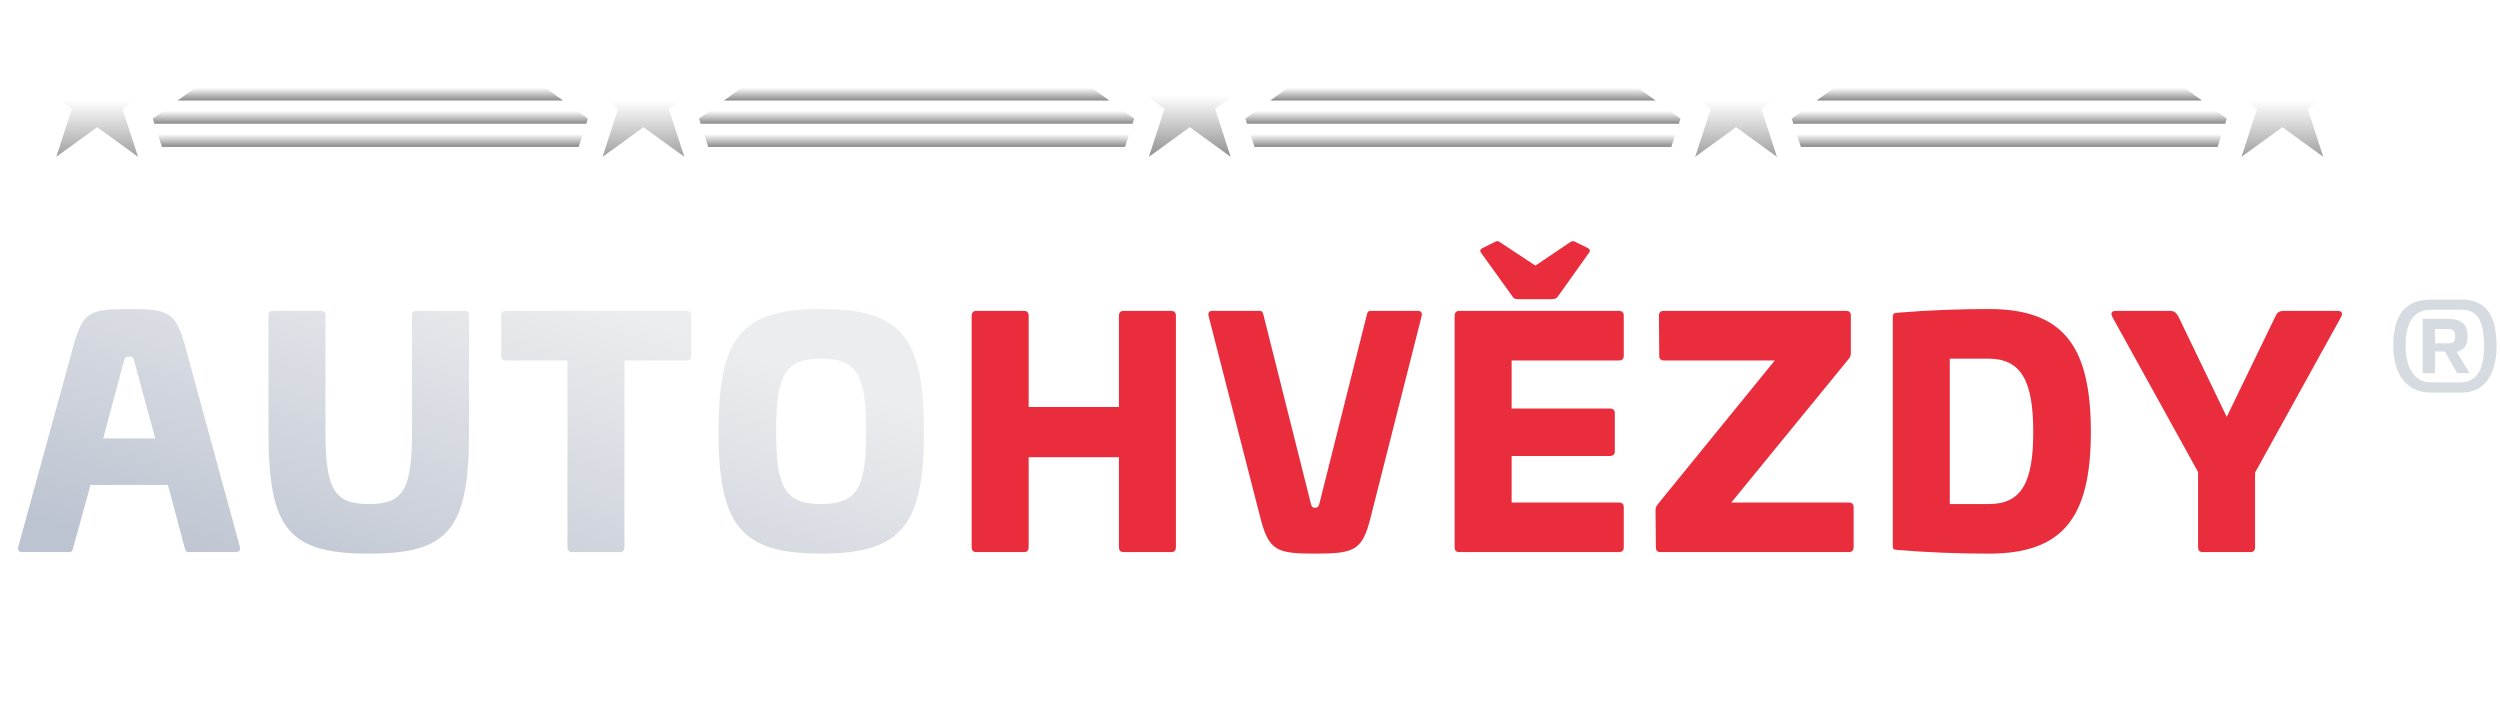 <svg width="242" height="70" viewBox="0 0 242 70" fill="none" xmlns="http://www.w3.org/2000/svg">
<path d="M235.343 38C234.82 38 234.357 37.922 233.953 37.767C233.55 37.611 233.201 37.394 232.908 37.115C232.624 36.828 232.39 36.496 232.206 36.119C232.023 35.742 231.885 35.328 231.794 34.877C231.711 34.426 231.67 33.959 231.67 33.475C231.67 32.902 231.72 32.349 231.821 31.816C231.922 31.283 232.106 30.803 232.371 30.377C232.637 29.951 233.009 29.615 233.486 29.369C233.972 29.123 234.591 29 235.343 29H238.3C238.85 29 239.318 29.082 239.703 29.246C240.097 29.402 240.423 29.623 240.68 29.91C240.936 30.189 241.133 30.517 241.271 30.894C241.418 31.271 241.519 31.68 241.574 32.123C241.638 32.557 241.67 33.008 241.67 33.475C241.67 34.213 241.587 34.865 241.422 35.431C241.266 35.996 241.042 36.471 240.748 36.857C240.464 37.234 240.116 37.521 239.703 37.717C239.29 37.906 238.823 38 238.3 38H235.343ZM235.343 37.017H238.204C238.644 37.017 239.034 36.902 239.373 36.672C239.721 36.443 239.987 36.07 240.171 35.553C240.363 35.029 240.459 34.336 240.459 33.475C240.459 33.049 240.432 32.631 240.377 32.221C240.331 31.803 240.235 31.426 240.088 31.09C239.941 30.754 239.721 30.488 239.428 30.291C239.144 30.086 238.768 29.984 238.3 29.984H235.343C235.012 29.984 234.701 30.033 234.407 30.131C234.114 30.23 233.852 30.406 233.623 30.66C233.394 30.914 233.21 31.271 233.073 31.73C232.935 32.181 232.867 32.762 232.867 33.475C232.857 33.967 232.903 34.426 233.004 34.853C233.105 35.279 233.256 35.656 233.458 35.984C233.66 36.303 233.917 36.557 234.228 36.746C234.54 36.926 234.912 37.017 235.343 37.017ZM234.517 36.119V30.869H237.048C237.351 30.869 237.64 30.914 237.915 31.004C238.199 31.094 238.428 31.258 238.603 31.496C238.777 31.734 238.864 32.078 238.864 32.529C238.864 32.799 238.836 33.025 238.781 33.205C238.726 33.385 238.648 33.533 238.548 33.648C238.447 33.754 238.332 33.84 238.204 33.906C238.084 33.971 237.951 34.025 237.805 34.066L239.056 36.119H237.846L236.663 34.029L235.714 34.017V36.119H234.517ZM235.714 33.23H237.034C237.236 33.23 237.387 33.189 237.488 33.107C237.598 33.025 237.653 32.836 237.653 32.541C237.653 32.271 237.598 32.09 237.488 32C237.378 31.902 237.227 31.853 237.034 31.853H235.714V33.23Z" fill="#D6DAE1"/>
<path d="M3.319 70L1.67 64H3.053L4.169 68.8H4.228L5.433 64H7.092L8.376 68.809H8.436L9.552 64H10.915L9.295 70H7.557L6.302 65.329H6.243L5.048 70H3.319Z" fill="white"/>
<path d="M20.004 70L18.354 64H19.737L20.853 68.8H20.912L22.117 64H23.777L25.061 68.809H25.12L26.236 64H27.599L25.979 70H24.241L22.987 65.329H22.927L21.732 70H20.004Z" fill="white"/>
<path d="M36.688 70L35.039 64H36.421L37.538 68.8H37.597L38.802 64H40.461L41.745 68.809H41.804L42.92 64H44.283L42.664 70H40.925L39.671 65.329H39.612L38.416 70H36.688Z" fill="white"/>
<path d="M52.989 68.92V70H51.636V68.92H52.989Z" fill="white"/>
<path d="M65.942 70L65.429 68.523L65.814 68.8H62.466L62.851 68.542L62.337 70H60.954L63.157 64H65.132L67.325 70H65.942ZM64.085 65.034L63.019 68.052L62.811 67.794H65.468L65.271 68.062L64.204 65.034H64.085Z" fill="white"/>
<path d="M79.591 64H80.914V68.92C80.914 69.099 80.871 69.271 80.786 69.437C80.7 69.603 80.572 69.739 80.401 69.843C80.23 69.948 80.016 70 79.759 70H76.381C76.177 70 75.989 69.966 75.818 69.899C75.647 69.831 75.508 69.723 75.403 69.576C75.298 69.422 75.245 69.228 75.245 68.994V64H76.568V68.892H79.591V64Z" fill="white"/>
<path d="M91.055 70V65.089H88.832V64H94.63V65.089H92.398V70H91.055Z" fill="white"/>
<path d="M103.682 70C103.485 70 103.297 69.966 103.119 69.899C102.948 69.831 102.81 69.723 102.704 69.576C102.599 69.422 102.546 69.228 102.546 68.994V64.859C102.546 64.551 102.639 64.332 102.823 64.203C103.007 64.068 103.241 64 103.524 64H107.386C107.755 64 108.005 64.105 108.137 64.314C108.275 64.517 108.344 64.797 108.344 65.154V68.92C108.344 69.099 108.298 69.271 108.206 69.437C108.114 69.603 107.979 69.739 107.801 69.843C107.63 69.948 107.416 70 107.159 70H103.682ZM103.85 68.892H107.021V65.108H103.85V68.892Z" fill="white"/>
<path d="M116.704 70V64H118.038V66.52H121.198V64H122.522V70H121.198V67.572H118.038V70H116.704Z" fill="white"/>
<path d="M131.966 64L133.705 68.92H133.794L135.492 64H136.915L134.712 70H132.786L130.544 64H131.966Z" fill="white"/>
<path d="M144.942 70V64H150.018V65.052H146.275V66.446H148.892V67.471H146.275V68.948H150.018V70H144.942Z" fill="white"/>
<path d="M163.426 70H158.024V68.948L161.767 65.089H158.024V64H163.426V65.043L159.683 68.902H163.426V70Z" fill="white"/>
<path d="M171.616 70V64H176.328C176.696 64 176.943 64.105 177.068 64.314C177.2 64.517 177.266 64.797 177.266 65.154V68.92C177.266 69.099 177.22 69.271 177.128 69.437C177.042 69.603 176.914 69.739 176.742 69.843C176.571 69.948 176.357 70 176.1 70H171.616ZM172.95 68.892H175.962V65.108H172.95V68.892Z" fill="white"/>
<path d="M188.625 70H187.292V67.609L184.882 64H186.314L187.963 66.576H187.973L189.623 64H191.065L188.625 67.6V70Z" fill="white"/>
<path d="M199.295 68.92V70H197.942V68.92H199.295Z" fill="white"/>
<path d="M211.864 67.711H213.188V68.957C213.188 69.135 213.148 69.305 213.069 69.465C212.997 69.625 212.875 69.754 212.704 69.852C212.533 69.951 212.305 70 212.022 70H208.753C208.378 70 208.081 69.908 207.864 69.723C207.647 69.532 207.538 69.259 207.538 68.902V65.135C207.538 64.717 207.63 64.425 207.815 64.259C208.006 64.086 208.272 64 208.615 64H212.121C212.503 64 212.776 64.096 212.941 64.286C213.105 64.477 213.188 64.766 213.188 65.154V65.929H211.864V65.108H208.842V68.892H211.864V67.711Z" fill="white"/>
<path d="M226.67 70H221.267V68.948L225.011 65.089H221.267V64H226.67V65.043L222.927 68.902H226.67V70Z" fill="white"/>
<path d="M108.759 30.094H113.381C113.679 30.094 113.828 30.273 113.828 30.571V52.936C113.828 53.294 113.679 53.443 113.381 53.443H108.759C108.461 53.443 108.312 53.294 108.312 52.936V44.258H99.575V52.936C99.575 53.294 99.425 53.443 99.127 53.443H94.505C94.207 53.443 94.058 53.294 94.058 52.936V30.571C94.058 30.273 94.207 30.094 94.505 30.094H99.127C99.425 30.094 99.575 30.273 99.575 30.571V39.398H108.312V30.571C108.312 30.273 108.461 30.094 108.759 30.094ZM117.374 30.094H121.907C122.205 30.094 122.235 30.213 122.324 30.571L126.857 48.612C126.946 49 127.006 49.149 127.274 49.149C127.602 49.149 127.662 49 127.752 48.612L132.284 30.571C132.374 30.213 132.403 30.094 132.702 30.094H137.234C137.532 30.094 137.681 30.213 137.622 30.571L132.702 49.984C131.896 53.264 131.181 53.592 127.304 53.592C123.517 53.592 122.801 53.294 121.967 49.984L116.987 30.571C116.927 30.213 117.076 30.094 117.374 30.094ZM152.558 23.444L153.691 24.011C153.93 24.13 153.959 24.309 153.781 24.518L150.828 28.663C150.709 28.842 150.59 28.961 150.172 28.961H147.012C146.594 28.961 146.475 28.842 146.385 28.663L143.403 24.518C143.225 24.309 143.254 24.13 143.523 24.011L144.656 23.444C144.835 23.325 145.014 23.295 145.193 23.444L148.622 25.711L151.991 23.444C152.17 23.295 152.349 23.325 152.558 23.444ZM141.256 30.094H156.703C157.001 30.094 157.18 30.243 157.18 30.541V34.448C157.18 34.746 157.001 34.895 156.703 34.895H146.326V39.547H155.838C156.136 39.547 156.315 39.696 156.315 39.994V43.692C156.315 43.99 156.136 44.139 155.838 44.139H146.326V48.642H156.703C157.001 48.642 157.18 48.791 157.18 49.089V52.995C157.18 53.294 157.001 53.443 156.703 53.443H141.256C140.958 53.443 140.809 53.294 140.809 52.966V30.571C140.809 30.273 140.958 30.094 141.256 30.094ZM161.062 30.094H178.715C179.013 30.094 179.162 30.243 179.162 30.571V34.15C179.162 34.388 179.132 34.537 178.954 34.746L167.592 48.642H178.954C179.252 48.642 179.431 48.791 179.431 49.089V52.966C179.431 53.294 179.252 53.443 178.954 53.443H160.734C160.436 53.443 160.287 53.294 160.287 52.966L160.257 49.417C160.257 49.179 160.287 49.059 160.465 48.821L171.797 34.895H161.092C160.764 34.895 160.615 34.746 160.615 34.448L160.585 30.571C160.585 30.243 160.734 30.094 161.062 30.094ZM192.525 29.915C199.682 29.915 202.395 33.434 202.395 41.813C202.395 50.103 199.682 53.592 192.525 53.592C189.483 53.592 186.591 53.473 183.669 53.234C183.311 53.204 183.221 53.145 183.221 52.876V30.691C183.221 30.392 183.311 30.303 183.669 30.273C186.591 30.035 189.483 29.915 192.525 29.915ZM192.436 34.716H188.738V48.791H192.525C195.686 48.791 196.819 46.704 196.819 41.813C196.819 36.863 195.656 34.716 192.436 34.716ZM221.093 30.094H226.251C226.669 30.094 226.848 30.273 226.58 30.75L218.29 45.749V52.936C218.29 53.294 218.141 53.443 217.842 53.443H213.22C212.922 53.443 212.773 53.294 212.773 52.936V45.69L204.513 30.75C204.245 30.273 204.424 30.094 204.841 30.094H210.03C210.477 30.094 210.596 30.243 210.835 30.571L215.546 40.352L220.288 30.571C220.437 30.243 220.645 30.094 221.093 30.094Z" fill="#E92D3C"/>
<path d="M12.494 29.915C16.371 29.915 16.997 30.213 17.922 33.523L23.229 52.966C23.289 53.294 23.14 53.443 22.842 53.443H18.279C18.011 53.443 17.951 53.294 17.862 52.966L16.252 46.942H8.767L7.097 52.966C7.008 53.294 6.978 53.443 6.709 53.443H2.147C1.849 53.443 1.7 53.294 1.759 52.966L7.097 33.523C8.021 30.184 8.677 29.915 12.494 29.915ZM12.464 34.507C12.136 34.507 12.107 34.597 11.987 34.984L9.99 42.439H15.029L13.001 34.984C12.882 34.597 12.852 34.507 12.464 34.507ZM40.333 30.094H44.955C45.283 30.094 45.402 30.213 45.402 30.541V41.783C45.402 51.236 43.464 53.592 35.711 53.592C27.928 53.592 25.989 51.236 25.989 41.783V30.541C25.989 30.213 26.139 30.094 26.437 30.094H31.059C31.357 30.094 31.506 30.213 31.506 30.541V41.783C31.506 47.389 32.341 48.791 35.711 48.791C39.05 48.791 39.885 47.389 39.885 41.783V30.541C39.885 30.213 40.034 30.094 40.333 30.094ZM48.967 30.094H66.441C66.739 30.094 66.918 30.243 66.918 30.541V34.448C66.918 34.746 66.739 34.895 66.441 34.895H60.447V52.966C60.447 53.294 60.298 53.443 60 53.443H55.378C55.08 53.443 54.931 53.294 54.931 52.966V34.895H48.967C48.669 34.895 48.52 34.746 48.52 34.448V30.541C48.52 30.243 48.669 30.094 48.967 30.094ZM79.485 29.915C87.238 29.915 89.444 32.629 89.444 41.783C89.444 50.878 87.238 53.592 79.485 53.592C71.731 53.592 69.555 50.878 69.555 41.783C69.555 32.629 71.731 29.915 79.485 29.915ZM79.485 34.716C75.906 34.716 75.131 36.446 75.131 41.783C75.131 47.061 75.906 48.791 79.485 48.791C83.093 48.791 83.838 47.061 83.838 41.783C83.838 36.446 83.093 34.716 79.485 34.716Z" fill="url(#paint0_linear_819_1851)"/>
<g filter="url(#filter0_d_819_1851)">
<path d="M55.017 13.226H14.676L14.27 11.978H55.423L55.017 13.226ZM107.899 13.226H67.558L67.152 11.978H108.306L107.899 13.226ZM160.782 13.226H120.44L120.034 11.978H161.188L160.782 13.226ZM213.664 13.226H173.323L172.917 11.978H214.07L213.664 13.226Z" fill="url(#paint1_linear_819_1851)"/>
<path d="M55.909 10.483L55.748 10.98H13.946L13.785 10.483L14.817 9.733H54.877L55.909 10.483ZM108.792 10.483L108.631 10.98H66.828L66.667 10.483L67.699 9.733H107.76L108.792 10.483ZM161.675 10.483L161.514 10.98H119.711L119.55 10.483L120.582 9.733H160.643L161.675 10.483ZM214.557 10.483L214.396 10.98H172.594L172.433 10.483L173.465 9.733H213.524L214.557 10.483Z" fill="url(#paint2_linear_819_1851)"/>
<path d="M53.504 8.735H16.191L17.907 7.488H51.787L53.504 8.735ZM106.386 8.735H69.073L70.79 7.488H104.67L106.386 8.735ZM159.269 8.735H121.956L123.672 7.488H157.553L159.269 8.735ZM212.151 8.735H174.839L176.555 7.488H210.435L212.151 8.735Z" fill="url(#paint3_linear_819_1851)"/>
<path d="M219.934 2L221.446 6.654H226.34L222.381 9.53L223.893 14.184L219.934 11.308L215.976 14.184L217.488 9.53L213.529 6.654H218.422L219.934 2Z" fill="url(#paint4_linear_819_1851)"/>
<path d="M167.051 2L168.564 6.654H173.457L169.498 9.53L171.01 14.184L167.051 11.308L163.093 14.184L164.605 9.53L160.646 6.654H165.539L167.051 2Z" fill="url(#paint5_linear_819_1851)"/>
<path d="M114.171 2L115.683 6.654H120.576L116.617 9.53L118.129 14.184L114.171 11.308L110.212 14.184L111.724 9.53L107.765 6.654H112.658L114.171 2Z" fill="url(#paint6_linear_819_1851)"/>
<path d="M61.288 2L62.8 6.654H67.693L63.734 9.53L65.246 14.184L61.288 11.308L57.329 14.184L58.841 9.53L54.882 6.654H59.776L61.288 2Z" fill="url(#paint7_linear_819_1851)"/>
<path d="M8.405 2L9.917 6.654H14.81L10.852 9.53L12.364 14.184L8.405 11.308L4.446 14.184L5.958 9.53L2 6.654H6.893L8.405 2Z" fill="url(#paint8_linear_819_1851)"/>
</g>
<defs>
<filter id="filter0_d_819_1851" x="0" y="0" width="230.34" height="18.184" filterUnits="userSpaceOnUse" color-interpolation-filters="sRGB">
<feFlood flood-opacity="0" result="BackgroundImageFix"/>
<feColorMatrix in="SourceAlpha" type="matrix" values="0 0 0 0 0 0 0 0 0 0 0 0 0 0 0 0 0 0 127 0" result="hardAlpha"/>
<feOffset dx="1" dy="1"/>
<feGaussianBlur stdDeviation="1.5"/>
<feComposite in2="hardAlpha" operator="out"/>
<feColorMatrix type="matrix" values="0 0 0 0 0 0 0 0 0 0 0 0 0 0 0 0 0 0 0.5 0"/>
<feBlend mode="normal" in2="BackgroundImageFix" result="effect1_dropShadow_819_1851"/>
<feBlend mode="normal" in="SourceGraphic" in2="effect1_dropShadow_819_1851" result="shape"/>
</filter>
<linearGradient id="paint0_linear_819_1851" x1="43.726" y1="24.458" x2="31.937" y2="59.743" gradientUnits="userSpaceOnUse">
<stop stop-color="#ECEDEF"/>
<stop offset="1" stop-color="#BDC4D1"/>
</linearGradient>
<linearGradient id="paint1_linear_819_1851" x1="114.17" y1="11.978" x2="114.17" y2="13.226" gradientUnits="userSpaceOnUse">
<stop stop-color="white"/>
<stop offset="1" stop-color="#8A8A8A"/>
</linearGradient>
<linearGradient id="paint2_linear_819_1851" x1="114.171" y1="9.733" x2="114.171" y2="10.98" gradientUnits="userSpaceOnUse">
<stop stop-color="white"/>
<stop offset="1" stop-color="#8A8A8A"/>
</linearGradient>
<linearGradient id="paint3_linear_819_1851" x1="114.171" y1="7.488" x2="114.171" y2="8.735" gradientUnits="userSpaceOnUse">
<stop stop-color="white"/>
<stop offset="1" stop-color="#8A8A8A"/>
</linearGradient>
<linearGradient id="paint4_linear_819_1851" x1="219.934" y1="2" x2="219.934" y2="15.47" gradientUnits="userSpaceOnUse">
<stop offset="0.5" stop-color="white"/>
<stop offset="1" stop-color="#8A8A8A"/>
</linearGradient>
<linearGradient id="paint5_linear_819_1851" x1="167.051" y1="2" x2="167.051" y2="15.47" gradientUnits="userSpaceOnUse">
<stop offset="0.5" stop-color="white"/>
<stop offset="1" stop-color="#8A8A8A"/>
</linearGradient>
<linearGradient id="paint6_linear_819_1851" x1="114.171" y1="2" x2="114.171" y2="14.472" gradientUnits="userSpaceOnUse">
<stop offset="0.5" stop-color="white"/>
<stop offset="1" stop-color="#8A8A8A"/>
</linearGradient>
<linearGradient id="paint7_linear_819_1851" x1="61.288" y1="2" x2="61.288" y2="15.47" gradientUnits="userSpaceOnUse">
<stop offset="0.5" stop-color="white"/>
<stop offset="1" stop-color="#8A8A8A"/>
</linearGradient>
<linearGradient id="paint8_linear_819_1851" x1="8.405" y1="2" x2="8.405" y2="15.47" gradientUnits="userSpaceOnUse">
<stop offset="0.5" stop-color="white"/>
<stop offset="1" stop-color="#8A8A8A"/>
</linearGradient>
</defs>
</svg>
